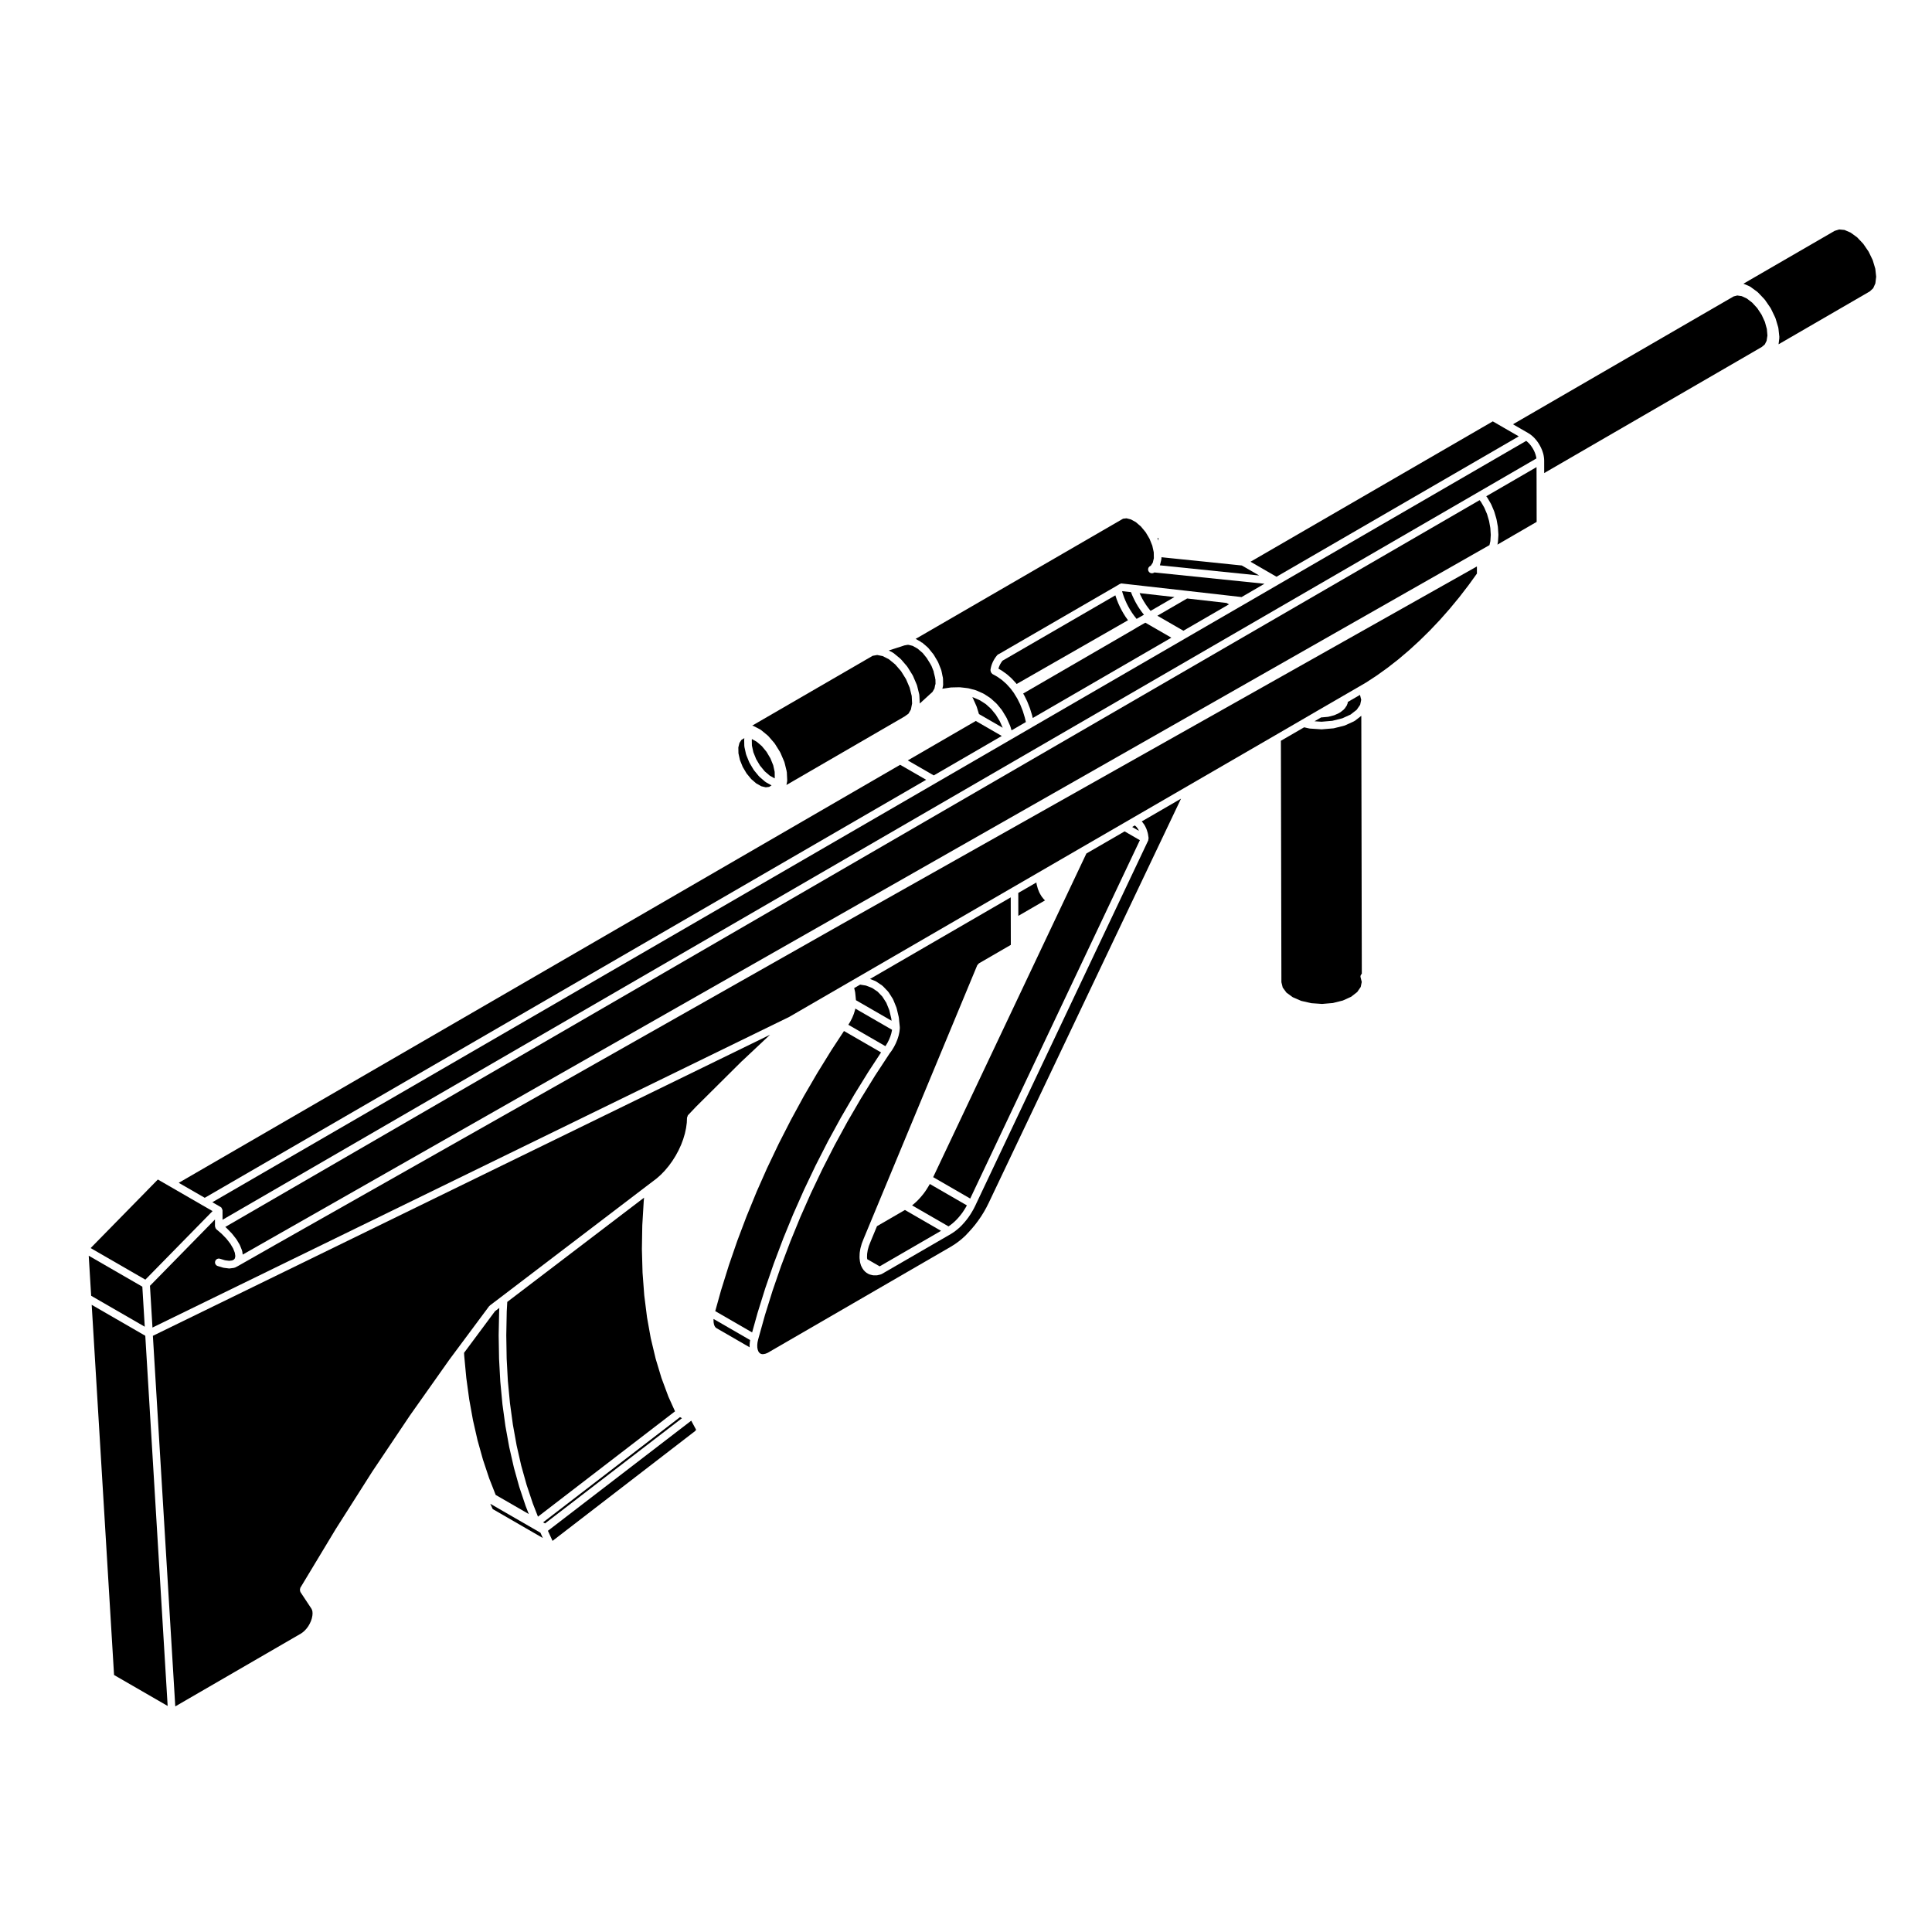 <?xml version="1.0" encoding="UTF-8"?>
<!-- The Best Svg Icon site in the world: iconSvg.co, Visit us! https://iconsvg.co -->
<svg fill="#000000" width="800px" height="800px" version="1.1" viewBox="144 144 512 512" xmlns="http://www.w3.org/2000/svg">
 <g>
  <path d="m497.08 335.02 2.656-0.664 2.18-0.992 1.621-1.258 0.922-1.336 0.277-1.324-0.324-1.293-3.219 1.867-0.102 0.52c-0.016 0.086-0.09 0.125-0.117 0.203-0.031 0.059 0 0.121-0.039 0.176l-0.578 0.867c-0.031 0.039-0.09 0.031-0.117 0.066-0.039 0.051-0.039 0.121-0.09 0.16l-0.953 0.754c-0.035 0.031-0.09 0.02-0.125 0.047-0.031 0.02-0.035 0.066-0.07 0.082l-1.258 0.59c-0.039 0.02-0.086 0.016-0.125 0.031-0.02 0.004-0.023 0.031-0.047 0.035l-1.477 0.383c-0.047 0.016-0.098 0.016-0.141 0.02-0.004 0-0.012 0.012-0.02 0.012l-1.594 0.145c-0.031 0.004-0.066 0.004-0.098 0.004s-0.059 0-0.098-0.004h-0.012l-1.777 1.031 1.859 0.121z"/>
  <path d="m451.01 287.2-0.02-0.527 0.012-0.027-0.012-0.023v-0.137l-0.227 0.191 0.258 0.625-0.012-0.051 0.012-0.023z"/>
  <path d="m349.32 350.12-0.023-1.566-0.387-1.758-0.742-1.824-1.031-1.738-1.23-1.496-1.336-1.148-1.293-0.727-0.043 0.164 0.031 1.562 0.383 1.758 0.746 1.836 1.008 1.703 1.266 1.531 1.324 1.137 1.293 0.723z"/>
  <path d="m340.09 345.41 0.734 1.824 1.031 1.738 1.234 1.5 1.336 1.148 1.34 0.746 1.16 0.277 0.902-0.105 0.648-0.402c-0.004-0.004-0.012 0-0.016-0.004l-1.531-0.855c-0.031-0.02-0.035-0.059-0.066-0.082-0.031-0.023-0.07-0.016-0.102-0.039l-1.484-1.281c-0.023-0.02-0.02-0.059-0.039-0.082s-0.059-0.016-0.082-0.039l-1.344-1.621c-0.023-0.031-0.012-0.07-0.031-0.102-0.016-0.02-0.047-0.016-0.059-0.035l-1.109-1.867c-0.012-0.02 0-0.039-0.004-0.059-0.016-0.031-0.051-0.047-0.059-0.074l-0.797-1.969c-0.012-0.031 0.012-0.055 0-0.086-0.012-0.031-0.039-0.047-0.051-0.082l-0.43-1.949c-0.004-0.035 0.02-0.066 0.016-0.102-0.004-0.039-0.039-0.059-0.039-0.102l-0.035-1.785c0-0.051 0.047-0.082 0.051-0.125 0.004-0.047-0.031-0.086-0.02-0.125l0.004-0.02-0.082 0.012-0.684 0.422-0.523 0.797-0.293 1.195 0.031 1.566z"/>
  <path d="m546.49 259.64-4.051-2.336-2.832-1.637-64.207 37.199 6.887 3.977z"/>
  <path d="m473.09 293.86-2.398-0.246-17.91-1.84-0.984-0.102 0.004 0.332c0 0.051-0.047 0.082-0.051 0.125-0.004 0.047 0.031 0.086 0.02 0.125l-0.367 1.508c0 0.02-0.023 0.035-0.031 0.055l26.336 2.699z"/>
  <path d="m479.1 298.7-29.18-2.996-0.137 0.082c-0.156 0.098-0.332 0.137-0.516 0.137-0.344 0-0.68-0.176-0.867-0.5-0.289-0.484-0.121-1.098 0.352-1.379l0.223-0.125 0.516-0.785 0.293-1.199-0.023-1.355v-0.004l-0.004-0.215-0.383-1.75-0.742-1.844-0.238-0.387c-0.004-0.004 0-0.004-0.004-0.012v-0.012h-0.004v-0.004l-0.762-1.285-1.258-1.527-1.344-1.16-1.316-0.727-1.168-0.293-0.918 0.105-54.996 31.867c0.023 0.016 0.055-0.004 0.082 0.012l1.176 0.648s0 0.004 0.004 0.012c0 0 0.004-0.004 0.012 0 0.02 0.016 0.023 0.047 0.047 0.059 0.023 0.016 0.051-0.004 0.074 0.012 0.059 0.031 0.074 0.105 0.125 0.152 0.086 0.039 0.18 0.02 0.258 0.086l1.258 1.082 0.227 0.195c0.023 0.02 0.02 0.059 0.039 0.086 0.02 0.023 0.059 0.02 0.086 0.047l1.082 1.34 0.227 0.258c0.023 0.031 0.016 0.07 0.035 0.105 0.02 0.023 0.066 0.031 0.082 0.059l0.156 0.262c0 0.004 0.004 0.004 0.004 0.004l0.004 0.012v0.004l0.75 1.273 0.176 0.281c0.02 0.031 0 0.066 0.016 0.102 0.016 0.023 0.051 0.035 0.066 0.066l0.797 1.98c0.012 0.031-0.012 0.055 0 0.082 0.012 0.031 0.039 0.047 0.051 0.074l0.16 0.719v0.016c0 0.004 0.004 0.004 0.004 0.012l0.176 0.887 0.074 0.258c0.012 0.047-0.02 0.086-0.016 0.125 0.004 0.051 0.055 0.082 0.055 0.125l0.035 1.789c0 0.051-0.047 0.082-0.051 0.125-0.004 0.047 0.031 0.086 0.02 0.125l-0.176 0.719 2.191-0.328c0.023 0 0.039 0.02 0.066 0.02 0.023-0.004 0.035-0.031 0.059-0.031l2.207-0.051h0.02c0.023 0 0.035 0.023 0.059 0.023 0.02 0 0.031-0.016 0.051-0.016l1.219 0.133s0.004 0.004 0.012 0.004l0.887 0.105c0.023 0.004 0.035 0.031 0.059 0.035 0.023 0.004 0.051-0.02 0.074-0.012l1.98 0.527c0.031 0.012 0.039 0.039 0.066 0.051 0.031 0.012 0.055-0.004 0.086 0.004l1.832 0.816c0.023 0.012 0.031 0.047 0.055 0.059 0.031 0.016 0.059 0 0.086 0.016l1.676 1.094c0.031 0.016 0.031 0.055 0.051 0.07 0.023 0.02 0.059 0.012 0.082 0.031l1.508 1.359c0.02 0.02 0.02 0.051 0.035 0.07 0.023 0.02 0.055 0.016 0.074 0.039l1.328 1.621c0.016 0.02 0.004 0.055 0.02 0.074 0.016 0.023 0.047 0.02 0.059 0.047l1.129 1.859c0.016 0.02 0 0.047 0.012 0.07 0.016 0.02 0.039 0.02 0.051 0.047l0.926 2.086c0.012 0.02-0.004 0.039 0.004 0.059 0.004 0.02 0.031 0.031 0.039 0.051l0.332 1.098 3.797-2.203-0.289-1.215-0.535-1.738-0.68-1.719-0.762-1.535-0.715-1.164c-0.004-0.004 0-0.012-0.004-0.016 0-0.004-0.004 0-0.012-0.004l-0.016-0.031h-0.004v-0.012l-0.105-0.18-0.148-0.223c-0.012-0.004-0.004-0.016-0.012-0.02 0-0.004-0.012 0-0.012-0.004l-0.23-0.312-0.562-0.746-1.043-1.145-1.168-1.043-1.223-0.871-1.367-0.766c-0.07-0.039-0.082-0.117-0.133-0.168-0.105-0.098-0.172-0.172-0.23-0.297-0.059-0.117-0.082-0.227-0.086-0.359-0.004-0.074-0.066-0.133-0.055-0.211l0.07-0.422c0-0.016 0.02-0.02 0.02-0.035 0.004-0.016-0.012-0.023-0.004-0.039l0.105-0.441c0.004-0.016 0.02-0.02 0.023-0.035 0.004-0.016-0.004-0.031-0.004-0.047l0.145-0.453c0.004-0.016 0.02-0.016 0.023-0.031 0.004-0.016-0.004-0.023 0-0.039l0.18-0.441c0-0.016 0.02-0.016 0.031-0.031 0-0.016-0.004-0.023 0-0.039l0.215-0.434c0-0.012 0.02-0.012 0.02-0.023 0.012-0.012 0-0.02 0.012-0.031l0.242-0.422c0.004-0.012 0.023-0.012 0.035-0.023 0.004-0.012 0-0.023 0.004-0.039l0.273-0.402c0.012-0.012 0.02-0.012 0.031-0.02 0.012-0.012 0-0.023 0.012-0.035l0.297-0.383c0.016-0.016 0.035-0.012 0.047-0.023 0.012-0.012 0.004-0.023 0.016-0.035l0.156-0.176c0.082-0.082 0.188-0.082 0.277-0.125l31.016-17.965v-0.004l0.777-0.453c0.074-0.082 0.168-0.102 0.258-0.145l0.02-0.012c0.012-0.004 0.02 0 0.031-0.004 0.137-0.066 0.266-0.16 0.434-0.137l0.125 0.012c0.004 0 0.012 0.012 0.016 0.012s0.012-0.004 0.016-0.004l3.199 0.363 13.922 1.57 10.988 1.25h0.004l3.527 0.402z"/>
  <path d="m409.48 339.04-6.887-3.977-18.023 10.453 6.887 3.977z"/>
  <path d="m553.22 266.05 0.004 3.32 55.168-31.965v-0.004l2.496-1.449 0.793-0.66 0.488-0.973 0.215-1.402-0.145-1.711-0.523-1.898-0.867-1.891-1.168-1.77-1.332-1.449-1.434-1.098-1.352-0.625-1.168-0.172-0.957 0.246-2.731 1.578-55.758 32.309 4.055 2.336 0.02 0.027 0.031 0.004 0.484 0.312 0.031 0.047 0.043 0.012 0.477 0.383 0.02 0.039 0.051 0.02 0.457 0.441 0.02 0.047 0.043 0.02 0.43 0.504 0.016 0.039 0.035 0.02 0.406 0.539 0.008 0.043 0.035 0.023 0.363 0.578 0.004 0.043 0.031 0.023 0.316 0.602 0.008 0.039 0.027 0.031 0.273 0.617v0.043l0.035 0.035 0.211 0.629-0.004 0.039 0.031 0.035 0.156 0.609-0.012 0.051 0.031 0.043 0.09 0.613-0.016 0.051 0.027 0.051 0.035 0.566-0.012 0.027z"/>
  <path d="m390.82 320.4c-0.031-0.051-0.086-0.074-0.105-0.125l-0.105-0.25-0.012-0.02-0.746-1.199c0-0.004-0.004-0.004-0.004-0.004l-0.168-0.266c-0.012-0.016 0-0.035-0.004-0.051l-0.07-0.082c-0.004-0.012 0-0.02-0.012-0.031-0.004-0.004-0.016-0.004-0.02-0.012l-1.059-1.316-0.156-0.133-1.18-1.012-0.121-0.07c-0.004 0-0.004-0.004-0.004-0.012-0.012-0.004-0.023-0.004-0.035-0.012l-0.117-0.07-1.043-0.574-0.07-0.02c-0.02-0.004-0.035-0.004-0.055-0.012l-0.188-0.051-0.812-0.195c-0.016 0-0.023 0.016-0.047 0.016-0.031 0-0.066-0.004-0.098-0.012l-0.152 0.016h-0.004l-0.871 0.16c-0.016 0.004-0.02 0.023-0.035 0.031l-4 1.293 1.074 0.551c0.035 0.02 0.039 0.066 0.074 0.086 0.031 0.023 0.074 0.012 0.105 0.035l1.828 1.496c0.023 0.02 0.02 0.055 0.039 0.074 0.023 0.023 0.066 0.02 0.086 0.047l1.668 1.93c0.02 0.023 0.012 0.055 0.023 0.082 0.016 0.023 0.051 0.023 0.066 0.051l1.395 2.242c0.016 0.023 0 0.055 0.012 0.082 0.012 0.023 0.047 0.031 0.055 0.055l1.027 2.394c0.012 0.031-0.004 0.055 0 0.086 0.004 0.031 0.047 0.047 0.051 0.074l0.59 2.383c0.004 0.035-0.02 0.066-0.016 0.098 0.004 0.039 0.039 0.059 0.039 0.102l0.105 2.191 2.902-2.656c0-0.004 0.004 0 0.012-0.004v-0.004c0.016-0.016 0.035-0.004 0.055-0.02 0.012-0.016 0.004-0.035 0.02-0.047l0.395-0.363 0.023-0.047 0.488-0.848 0.207-1.027c0.012-0.051 0.059-0.07 0.074-0.117l-0.023-1.293c-0.016-0.055-0.07-0.098-0.07-0.152l-0.012-0.242-0.207-0.836-0.168-0.68c-0.012-0.035 0.02-0.066 0.016-0.105z"/>
  <path d="m481.94 338.86v0l7.008-4.07 4.465-2.602h0.004l6.352-3.68 4.422-2.562 0.004-0.004 1.793-1.043h0.004l2.84-1.859 2.891-2.074 2.828-2.207 2.848-2.418 2.754-2.519 2.742-2.695 2.699-2.848 2.59-2.938 2.555-3.094 2.453-3.184 2.207-3.059-0.004-1.891-168.21 94.727-0.473 0.266-149.21 84.469-0.469 0.266-9.848 5.606c-0.004 0.004-0.012 0-0.02 0.004-0.012 0.004-0.004 0.012-0.012 0.016l-0.832 0.434c-0.086 0.047-0.176 0.047-0.266 0.066-0.023 0.004-0.039 0.035-0.066 0.039l-1.109 0.145c-0.039 0.004-0.086 0.012-0.133 0.012-0.039 0-0.086-0.004-0.121-0.012l-1.336-0.168c-0.012 0-0.012-0.012-0.02-0.016-0.051-0.004-0.098-0.004-0.145-0.02l-1.43-0.434c-0.527-0.16-0.836-0.727-0.672-1.254 0.16-0.535 0.715-0.84 1.258-0.676l1.355 0.406 1.113 0.141 0.797-0.105 0.469-0.242 0.242-0.336 0.102-0.574-0.133-0.883-0.441-1.129-0.762-1.285-1.02-1.305-1.289-1.328-1.391-1.184c-0.012-0.012-0.012-0.031-0.02-0.039-0.051-0.047-0.059-0.105-0.102-0.168-0.023-0.031-0.074-0.02-0.098-0.055-0.039-0.07-0.004-0.145-0.031-0.223-0.023-0.09-0.09-0.152-0.09-0.246 0-0.016-0.016-0.023-0.016-0.039v-1.809l-17.227 17.574 0.664 11.062 168.76-82.332 15.551-9.012 2.445-1.41c0.004-0.004 0.016-0.012 0.02-0.016l0.07-0.039 41.098-23.824 6.644-3.848 11.629-6.742 10.906-6.312 0.004-0.004 17.266-10.004z"/>
  <path d="m198.26 461.43 191.18-110.78-6.891-3.973-191.18 110.78z"/>
  <path d="m448.27 305.07 0.551 0.703 0.098 0.117 6.32-3.664-9.242-1.043 0.289 0.617 0.441 0.875 0.453 0.793h0.008l0.531 0.836v0.004z"/>
  <path d="m444.04 301.73-0.324-0.812-2.238-0.25-0.105 0.059 0.176 0.586 0.32 0.938 0.332 0.82 0.402 0.891 0.422 0.816 0.484 0.848 0.52 0.812v0.004l0.543 0.762 0.555 0.711h0.008l0.082 0.094 1.82-1.027h0.004l0.117-0.07-0.5-0.641-0.008-0.02-0.02-0.012-0.57-0.809-0.012-0.02-0.02-0.016-0.543-0.836v-0.035l-0.02-0.012-0.5-0.867v-0.02l-0.02-0.02-0.453-0.887-0.008-0.02-0.012-0.023-0.414-0.895v-0.027z"/>
  <path d="m640.42 220.38 0.57-1.27 0.215-1.777-0.23-2.106-0.684-2.289-1.082-2.242-1.426-2.086-1.621-1.715-1.738-1.258-1.613-0.695-1.402-0.133-1.211 0.371-24.168 14 1.613 0.684c0.047 0.02 0.051 0.07 0.09 0.09s0.082 0.004 0.117 0.031l1.879 1.375c0.031 0.02 0.023 0.059 0.051 0.082 0.023 0.023 0.059 0.016 0.09 0.039l1.754 1.848c0.02 0.02 0.012 0.055 0.031 0.074 0.02 0.023 0.055 0.023 0.07 0.051l1.512 2.195c0.016 0.023 0.004 0.055 0.016 0.082 0.02 0.023 0.051 0.031 0.059 0.055l1.16 2.414c0.012 0.031-0.004 0.055 0.004 0.086 0.012 0.031 0.047 0.035 0.055 0.066l0.73 2.438c0.012 0.035-0.02 0.07-0.012 0.105 0.004 0.031 0.039 0.047 0.047 0.082l0.25 2.312c0.004 0.039-0.031 0.07-0.031 0.109 0 0.039 0.035 0.07 0.031 0.109l-0.207 1.734 24.172-14.012z"/>
  <path d="m208.19 475.58 0.137 0.898 7.707-4.387 322.69-183.63 0.242-1.066 0.105-1.641-0.117-1.824-0.332-1.859-0.543-1.844-0.727-1.699-0.855-1.484-0.383-0.5-332.41 192.61 0.348 0.297c0.016 0.012 0.012 0.031 0.02 0.047 0.012 0.012 0.035 0.004 0.047 0.02l1.34 1.375c0.016 0.016 0.004 0.039 0.02 0.055 0.012 0.016 0.035 0.016 0.051 0.031l1.109 1.414c0.016 0.02 0.004 0.047 0.02 0.07 0.012 0.02 0.039 0.02 0.055 0.039l0.832 1.406c0.016 0.023 0 0.059 0.012 0.086 0.012 0.023 0.047 0.031 0.055 0.059l0.52 1.309c0.016 0.039-0.012 0.082 0 0.121 0.016 0.035 0.059 0.051 0.062 0.094z"/>
  <path d="m408.95 335.12-1.051-1.73-1.25-1.527-1.367-1.242-1.57-1.016-1.676-0.746-0.367-0.102 0.141 0.238 0.012 0.07 0.047 0.047 0.93 2.082 0.004 0.059 0.035 0.051 0.379 1.219v0.004l0.004 0.004 0.121 0.414 0.098 0.289 6.289 3.629z"/>
  <path d="m439.63 301.92-0.047-0.152-29.906 17.324-0.18 0.234-0.219 0.332-0.207 0.348-0.176 0.367-0.16 0.387-0.117 0.375-0.02 0.074 0.777 0.445 0.035 0.039 0.055 0.016 1.32 0.938 0.031 0.043 0.055 0.023 1.23 1.09 0.02 0.059 0.051 0.02 1.129 1.227 0.012 0.051 0.047 0.023 0.062 0.082 29.512-16.895-0.574-0.801-0.004-0.027-0.027-0.008-0.527-0.844-0.012-0.031-0.02-0.008-0.492-0.867-0.008-0.02-0.016-0.02-0.453-0.887-0.004-0.023-0.02-0.023-0.414-0.902v-0.023l-0.016-0.02-0.367-0.918v-0.027l-0.02-0.02-0.316-0.938v-0.023z"/>
  <path d="m202.55 463.96c0.039 0.031 0.09 0.016 0.121 0.051v0.004c0.059 0.066 0.059 0.16 0.105 0.242 0.07 0.117 0.125 0.211 0.145 0.344 0.004 0.047 0.051 0.082 0.051 0.121v0.004l0.004 2.523 332.9-192.89 15.289-8.867-0.07-0.422-0.137-0.523-0.191-0.562-0.238-0.539-0.262-0.5-0.359-0.562-0.316-0.43-0.395-0.457-0.434-0.414-0.297-0.246-65.66 38.047-0.004 0.004-9.059 5.254h-0.004l-1.551 0.898-14.082 8.156-1.168 0.68-39.406 22.832v0.004l-5.531 3.211h-0.004l-20.031 11.613-191.69 111.07 2.195 1.266c0.039 0.023 0.047 0.066 0.082 0.098z"/>
  <path d="m469.68 304.16-0.629-0.367-10.449-1.188-7.887 4.57 6.894 3.977z"/>
  <path d="m551.21 271.11-0.012-3.32-13.324 7.723 0.258 0.328c0.02 0.02 0.004 0.051 0.02 0.074 0.016 0.02 0.047 0.02 0.059 0.047l0.926 1.602c0.012 0.02 0 0.047 0.012 0.066 0.012 0.02 0.035 0.023 0.047 0.047l0.766 1.809c0.004 0.02-0.004 0.039 0 0.059 0.004 0.02 0.035 0.031 0.039 0.051l0.574 1.941c0.004 0.02-0.012 0.039-0.012 0.059 0.012 0.02 0.031 0.031 0.035 0.051l0.359 1.988c0 0.02-0.02 0.035-0.016 0.055 0.004 0.02 0.023 0.035 0.023 0.059l0.125 1.941c0 0.023-0.023 0.039-0.023 0.066 0 0.023 0.023 0.039 0.023 0.066l-0.117 1.789c-0.004 0.031-0.035 0.051-0.039 0.082 0 0.023 0.02 0.051 0.016 0.082l-0.121 0.559 10.398-6.027z"/>
  <path d="m417.54 333.65 0.148 0.629 36.734-21.285-6.894-3.977-2.035 1.152-1.133 0.688-0.016 0.004v0.004l-29.195 16.93 0.195 0.328 0.012 0.043 0.039 0.035 0.801 1.625 0.008 0.039 0.027 0.035 0.688 1.742v0.047l0.031 0.031 0.574 1.859v0.035z"/>
  <path d="m383.71 333.88 1.047-0.75 0.641-1.098 0.316-1.605-0.098-1.984-0.551-2.215-0.957-2.238-1.309-2.109-1.57-1.812-1.664-1.359-1.648-0.84-1.445-0.289-1.211 0.215-31.891 18.484c0.035 0.012 0.055 0.051 0.09 0.066 0.047 0.016 0.098-0.016 0.141 0.012l1.863 0.953c0.035 0.02 0.039 0.066 0.074 0.09 0.031 0.02 0.074 0.004 0.105 0.031l1.828 1.496c0.023 0.02 0.02 0.055 0.039 0.074 0.023 0.023 0.066 0.02 0.086 0.047l1.672 1.93c0.02 0.023 0.012 0.055 0.023 0.082 0.016 0.023 0.051 0.023 0.066 0.051l1.391 2.231c0.016 0.023 0 0.055 0.012 0.082 0.012 0.023 0.047 0.031 0.055 0.055l1.027 2.394c0.012 0.031-0.004 0.059 0 0.086 0.012 0.031 0.047 0.047 0.055 0.074l0.586 2.383c0.012 0.039-0.02 0.07-0.016 0.105 0.004 0.031 0.039 0.051 0.047 0.086l0.109 2.211c0 0.047-0.039 0.074-0.039 0.117 0 0.039 0.035 0.086 0.023 0.125l-0.191 0.969z"/>
  <path d="m333.11 493.54-0.023 0.18 0.023 0.684 0.09 0.535 0.16 0.441 0.203 0.324 0.254 0.234 8.844 5.109-0.016-0.66 0.027-0.066-0.016-0.062 0.09-0.848 0.023-0.047-0.008-0.059 0.035-0.168z"/>
  <path d="m446.08 366.66-4.043-2.336-10.137 5.867-40.602 85.766 9.82 5.672z"/>
  <path d="m445.22 363.19-0.477-0.445-0.699 0.414 1.793 1.027-0.199-0.406z"/>
  <path d="m344.79 491.86v-0.016l2.027-6.492 0.012-0.016v-0.012l2.246-6.512 0.012-0.012v-0.016l2.453-6.492 0.008-0.012v-0.02l2.656-6.484 0.016-0.012v-0.016l2.856-6.445 0.012-0.008v-0.016l3.047-6.398 0.012-0.008v-0.016l3.234-6.328 0.008-0.012v-0.012l3.418-6.258 0.008-0.012 0.008-0.016 3.582-6.156 0.008-0.008 0.004-0.016 3.746-6.062 0.016-0.008v-0.012l3.312-5.055-9.828-5.672-3.359 5.121v0.004l-3.738 6.051-3.562 6.121-3.41 6.262-3.215 6.289-3.043 6.383h-0.004l-2.832 6.391v0.008l-2.656 6.484-0.004 0.004-2.434 6.434-2.238 6.492-2.023 6.484h-0.008l-1.59 5.703 9.773 5.644 1.461-5.234z"/>
  <path d="m446.57 361.69 0.098 0.09c0.031 0.023 0.02 0.07 0.051 0.102 0.02 0.023 0.059 0.02 0.082 0.051l0.527 0.734c0.023 0.031 0.012 0.07 0.023 0.102 0.02 0.031 0.055 0.035 0.074 0.066l0.414 0.887c0.016 0.023 0 0.051 0.004 0.082 0.016 0.023 0.047 0.035 0.055 0.066l0.297 0.992c0.012 0.023-0.012 0.047-0.012 0.07 0.012 0.023 0.035 0.039 0.039 0.066l0.168 1.113c0.02 0.105-0.055 0.188-0.07 0.293-0.016 0.102 0.031 0.195-0.016 0.297l-45.828 96.777c0 0.004-0.004 0.004-0.004 0.012v0.004l-0.379 0.754c-0.004 0.012-0.016 0.016-0.02 0.023-0.004 0.004 0 0.016 0 0.023l-0.414 0.73c0 0.004-0.012 0.004-0.016 0.012v0.02l-0.441 0.719c-0.004 0.004-0.016 0.004-0.02 0.012-0.004 0.012 0 0.02-0.004 0.031l-0.473 0.699c-0.004 0.012-0.016 0.004-0.02 0.012-0.004 0.012 0 0.02-0.004 0.031l-0.5 0.66c-0.004 0.004-0.016 0.004-0.02 0.012-0.004 0.012 0 0.02-0.012 0.031l-0.523 0.629c-0.004 0.004-0.016 0.004-0.02 0.012-0.004 0.004 0 0.016-0.004 0.02l-0.539 0.598c-0.004 0.004-0.016 0.004-0.02 0.012-0.004 0.012-0.004 0.02-0.012 0.031l-0.559 0.559c-0.004 0.012-0.02 0.004-0.031 0.012-0.004 0.012-0.004 0.023-0.012 0.031l-0.574 0.516c-0.004 0.004-0.02 0.004-0.031 0.012-0.004 0.004-0.004 0.016-0.012 0.02l-0.586 0.473c-0.012 0.004-0.02 0.004-0.031 0.012-0.004 0.004-0.004 0.02-0.016 0.023l-0.59 0.422c-0.012 0.012-0.023 0.004-0.035 0.012-0.012 0.012-0.012 0.02-0.016 0.023l-0.594 0.371c-0.004 0.004-0.016 0-0.02 0.004-0.004 0.004-0.004 0.012-0.012 0.016l-18.27 10.578c-0.059 0.039-0.133 0.035-0.203 0.055-0.035 0.012-0.047 0.051-0.086 0.059l-0.871 0.195c-0.074 0.016-0.145 0.023-0.223 0.023h-0.012l-0.816-0.012-0.004-0.004c-0.074 0-0.152-0.004-0.23-0.031l-0.734-0.188c-0.031-0.012-0.039-0.047-0.074-0.055-0.066-0.023-0.133-0.02-0.195-0.055l-0.641-0.383c-0.047-0.031-0.051-0.09-0.09-0.121-0.035-0.031-0.098-0.016-0.125-0.055l-0.523-0.559c-0.039-0.047-0.023-0.105-0.055-0.145-0.02-0.031-0.07-0.02-0.09-0.055l-0.398-0.719c-0.016-0.031 0-0.059-0.012-0.09-0.02-0.039-0.059-0.059-0.074-0.105l-0.23-0.766-0.023-0.09c-0.012-0.035 0.016-0.059 0.012-0.098-0.012-0.035-0.039-0.055-0.047-0.09l-0.109-0.984c0-0.031 0.02-0.051 0.02-0.074 0-0.031-0.023-0.047-0.023-0.074l0.035-1.074c0-0.023 0.023-0.039 0.023-0.066 0-0.02-0.02-0.039-0.016-0.066l0.18-1.133c0-0.02 0.023-0.031 0.031-0.055 0.004-0.02-0.012-0.035-0.004-0.055l0.328-1.168c0.004-0.02 0.023-0.023 0.031-0.039 0.004-0.02-0.004-0.035 0-0.055l0.457-1.18c0-0.004 0.004-0.004 0.012-0.012 0.004-0.004 0-0.012 0-0.016l1.848-4.449 28.277-68.074c0.047-0.105 0.156-0.145 0.23-0.23 0.07-0.082 0.102-0.191 0.195-0.25l8.469-4.906-0.012-5.934-0.012-6.656-37.297 21.625 1.43 0.555c0.039 0.016 0.051 0.059 0.086 0.082 0.035 0.02 0.082 0 0.109 0.023l1.633 1.102c0.035 0.02 0.031 0.07 0.059 0.098 0.031 0.023 0.074 0.016 0.105 0.047l1.395 1.457c0.023 0.031 0.016 0.07 0.035 0.102 0.023 0.031 0.066 0.031 0.086 0.059l1.137 1.789c0.02 0.031 0 0.066 0.016 0.102 0.016 0.031 0.051 0.035 0.066 0.066l0.855 2.106c0.012 0.023-0.004 0.051 0 0.082 0.004 0.023 0.039 0.035 0.047 0.066l0.562 2.371c0.004 0.023-0.016 0.051-0.012 0.074 0.004 0.023 0.031 0.035 0.035 0.059l0.266 2.609c0.004 0.039-0.031 0.07-0.031 0.105 0 0.035 0.035 0.07 0.031 0.105l-0.102 0.887c0 0.02-0.02 0.031-0.023 0.051 0 0.02 0.016 0.035 0.012 0.055l-0.195 0.906c-0.004 0.016-0.02 0.023-0.023 0.039-0.004 0.016 0.004 0.031 0 0.047l-0.293 0.926c-0.004 0.016-0.02 0.023-0.031 0.039-0.004 0.016 0.004 0.031 0 0.047l-0.379 0.926c-0.004 0.016-0.023 0.023-0.031 0.039-0.004 0.012 0 0.023 0 0.035l-0.457 0.898c-0.004 0.016-0.023 0.02-0.035 0.035-0.004 0.016 0 0.023-0.004 0.035l-0.527 0.867c-0.004 0.016-0.023 0.004-0.035 0.02-0.012 0.016 0 0.035-0.012 0.051l-0.59 0.801-3.859 5.879v0.004l-3.738 6.051-3.562 6.121-3.41 6.258-3.215 6.289-3.043 6.387-2.832 6.394v0.004l-2.656 6.484v0.004l-2.434 6.434-2.238 6.492-2.016 6.453-1.809 6.481-0.176 0.785-0.074 0.711 0.016 0.691 0.098 0.523 0.168 0.465 0.191 0.301 0.242 0.23 0.277 0.152 0.301 0.074 0.406-0.012 0.488-0.105 0.543-0.215 48.594-28.152v-0.004l1.008-0.629 0.922-0.66 0.922-0.734 0.945-0.855 0.914-0.965 0.848-0.941 0.883-1.062 0.785-1.047 0.797-1.152 0.73-1.176 0.648-1.16 0.629-1.25 50.949-107.09z"/>
  <path d="m418.73 378.39-0.082-0.52-4.793 2.769 0.012 6.074 7.074-4.098-0.215-0.203c-0.02-0.02-0.016-0.055-0.035-0.074-0.02-0.02-0.055-0.012-0.074-0.035l-0.559-0.699c-0.02-0.031-0.012-0.07-0.031-0.102-0.016-0.02-0.051-0.016-0.059-0.035l-0.473-0.816c-0.012-0.02 0.004-0.039-0.004-0.059-0.016-0.023-0.047-0.039-0.055-0.066l-0.371-0.918c-0.004-0.02 0.012-0.039 0-0.059-0.004-0.023-0.031-0.035-0.039-0.059l-0.273-1.012c-0.004-0.016 0.012-0.031 0.004-0.051-0.016-0.02-0.027-0.02-0.027-0.039z"/>
  <path d="m395.42 468.97 0.555-0.398 0.516-0.41 0.004-0.008 0.551-0.488 0.543-0.543 0.477-0.527 0.523-0.633 0.441-0.578 0.461-0.695 0.406-0.648v-0.008l0.336-0.594-9.824-5.672-0.328 0.578-0.016 0.012-0.004 0.02-0.445 0.715-0.012 0.012-0.008 0.027-0.473 0.703-0.023 0.016-0.012 0.027-0.492 0.66-0.027 0.012-0.004 0.02-0.523 0.629-0.016 0.012-0.012 0.02-0.543 0.598-0.02 0.012-0.016 0.031-0.555 0.559-0.031 0.012-0.016 0.027-0.578 0.516-0.02 0.008-0.012 0.023-0.512 0.418 9.656 5.57z"/>
  <path d="m376.41 468.95-1.711 4.125-0.445 1.137-0.293 1.047-0.164 1.023-0.031 0.926 0.055 0.492 3.297 1.895 16.262-9.414-9.566-5.523z"/>
  <path d="m327.15 520.52-37.949 29.156 1.227 2.676 37.73-29.066 0.328-0.371-1.316-2.441z"/>
  <path d="m182.68 459.8v0.008l-1.672 1.703-0.008 0.004-12.98 13.238 14.5 8.367 17.809-18.168-2.578-1.484-8.891-5.141-1.539-0.887-0.816-0.469-0.668-0.391-2.828 2.879v0.008l-0.078 0.078-0.008 0.004-0.234 0.25z"/>
  <path d="m379.67 411.69-0.785-1.934-1.043-1.637-1.258-1.316-1.445-0.973-1.652-0.645-1.543-0.246-1.578 0.91 0.238 0.988c0.004 0.023-0.016 0.047-0.012 0.074 0.004 0.023 0.031 0.035 0.035 0.059l0.211 2.098 9.426 5.441-0.059-0.578z"/>
  <path d="m285.1 548.96-11.168-6.445 0.641 1.402 13.285 7.672-0.637-1.402z"/>
  <path d="m181.72 484.98-14.207-8.203 0.645 10.617 14.203 8.199z"/>
  <path d="m168.3 489.79 5.926 98.102 14.203 8.203-5.926-98.102z"/>
  <path d="m275.36 540.17 8.777 5.066-0.82-2.094v-0.023l-0.02-0.027-1.664-4.977 0.004-0.023-0.02-0.027-1.441-5.172 0.004-0.031-0.012-0.02-1.223-5.371 0.008-0.02-0.016-0.027-1.004-5.551 0.004-0.016-0.008-0.02-0.781-5.727 0.004-0.027-0.008-0.02-0.555-5.883 0.004-0.023-0.008-0.02-0.328-6.031 0.004-0.02-0.004-0.02-0.105-6.176 0.008-0.016-0.008-0.02 0.125-6.309 0.004-0.02-0.004-0.016 0.051-0.898-1.156 0.883-8.191 11.02 0.043 0.805 0.551 5.852 0.777 5.707 0.988 5.481 1.207 5.305 1.438 5.148 1.648 4.957 0.914 2.324z"/>
  <path d="m370.24 412.73v0.047l-0.379 0.926-0.035 0.039v0.035l-0.461 0.898-0.031 0.035-0.004 0.031-0.512 0.832 9.824 5.672 0.031-0.047 0.488-0.789 0.418-0.828 0.355-0.855 0.262-0.836 0.176-0.809 0.02-0.184-9.723-5.613-0.086 0.398-0.031 0.039 0.004 0.047-0.285 0.926z"/>
  <path d="m340.66 425.19c0.004-0.004 0-0.012 0.004-0.016l7.402-6.957-163.55 79.789 5.934 98.207 33.25-19.27 0.543-0.371 0.5-0.441 0.516-0.57 0.438-0.594 0.387-0.676 0.328-0.719 0.223-0.672 0.145-0.707 0.051-0.586-0.035-0.551-0.102-0.402-0.176-0.359-2.918-4.41c-0.035-0.055-0.012-0.117-0.035-0.176-0.055-0.117-0.066-0.227-0.07-0.359-0.004-0.133 0.004-0.242 0.055-0.363 0.02-0.059-0.004-0.121 0.023-0.176l9.324-15.469c0-0.004 0.004-0.004 0.012-0.012v-0.012l9.672-15.215c0-0.004 0.012-0.004 0.012-0.012v-0.012l10.016-14.93c0-0.004 0.004-0.004 0.012-0.004v-0.016l10.34-14.629c0-0.004 0.012-0.004 0.012-0.012v-0.012l2.141-2.883 8.5-11.426c0.031-0.047 0.09-0.039 0.125-0.074 0.035-0.039 0.031-0.102 0.074-0.125l2.922-2.215c0.035-0.039 0.066-0.051 0.105-0.082l38.449-29.297 2.731-2.074 1.117-0.992 1.031-1.066 1.047-1.25 0.953-1.309 0.887-1.41 0.766-1.414 0.676-1.473 0.562-1.496 0.441-1.484 0.316-1.461 0.191-1.406 0.059-1.375c0-0.086 0.082-0.125 0.102-0.203 0.047-0.152 0.055-0.316 0.176-0.449l2.18-2.293c0.004-0.004 0.012 0 0.016-0.004 0-0.004 0-0.012 0.004-0.016l12.078-12.004c0.035-0.008 0.039 0 0.039-0.008z"/>
  <path d="m324.21 519.55-36.281 27.883 0.516 0.285 36.277-27.875z"/>
  <path d="m278.43 489.02-0.141 2.566-0.121 6.293 0.102 6.156 0.32 5.965 0.555 5.852 0.777 5.707 0.992 5.508 1.203 5.277v0.008l1.438 5.144 1.652 4.957 1.359 3.481 36.32-27.918-0.566-1.25-1.172-2.598v-0.031l-0.027-0.035-1.801-4.848v-0.027l-0.023-0.031-1.535-5.098v-0.031l-0.016-0.031-1.27-5.328 0.004-0.027-0.02-0.027-0.996-5.559 0.008-0.031-0.012-0.023-0.727-5.769 0.008-0.023-0.012-0.027-0.449-5.969 0.008-0.027-0.008-0.02-0.172-6.141 0.008-0.02-0.008-0.027 0.105-6.305 0.012-0.023-0.008-0.02 0.383-6.441 0.012-0.023-0.004-0.02 0.074-0.789z"/>
  <path d="m491.21 337.08h-0.016l-0.055-0.004-0.004-0.004c-0.055 0-0.105-0.004-0.152-0.016l-1.375-0.312-6.16 3.57 0.137 63.98 0.352 1.422 0.992 1.344 1.668 1.215 2.238 0.969 2.699 0.613 2.836 0.195 2.856-0.242 2.648-0.664 2.188-0.992 1.617-1.258 0.926-1.344 0.273-1.324-0.312-1.246c-0.098-0.363 0.074-0.684 0.328-0.926l-0.133-68.359-1.699 1.32c-0.039 0.031-0.09 0.02-0.133 0.047-0.031 0.02-0.035 0.059-0.07 0.074l-2.394 1.094c-0.039 0.02-0.086 0.016-0.125 0.031-0.02 0.004-0.023 0.031-0.051 0.035l-2.797 0.699c-0.051 0.012-0.102 0.016-0.145 0.02-0.004 0-0.012 0.004-0.012 0.004l-3.023 0.258c-0.031 0.004-0.059 0.004-0.086 0.004-0.023 0-0.047 0-0.066-0.004z"/>
 </g>
</svg>